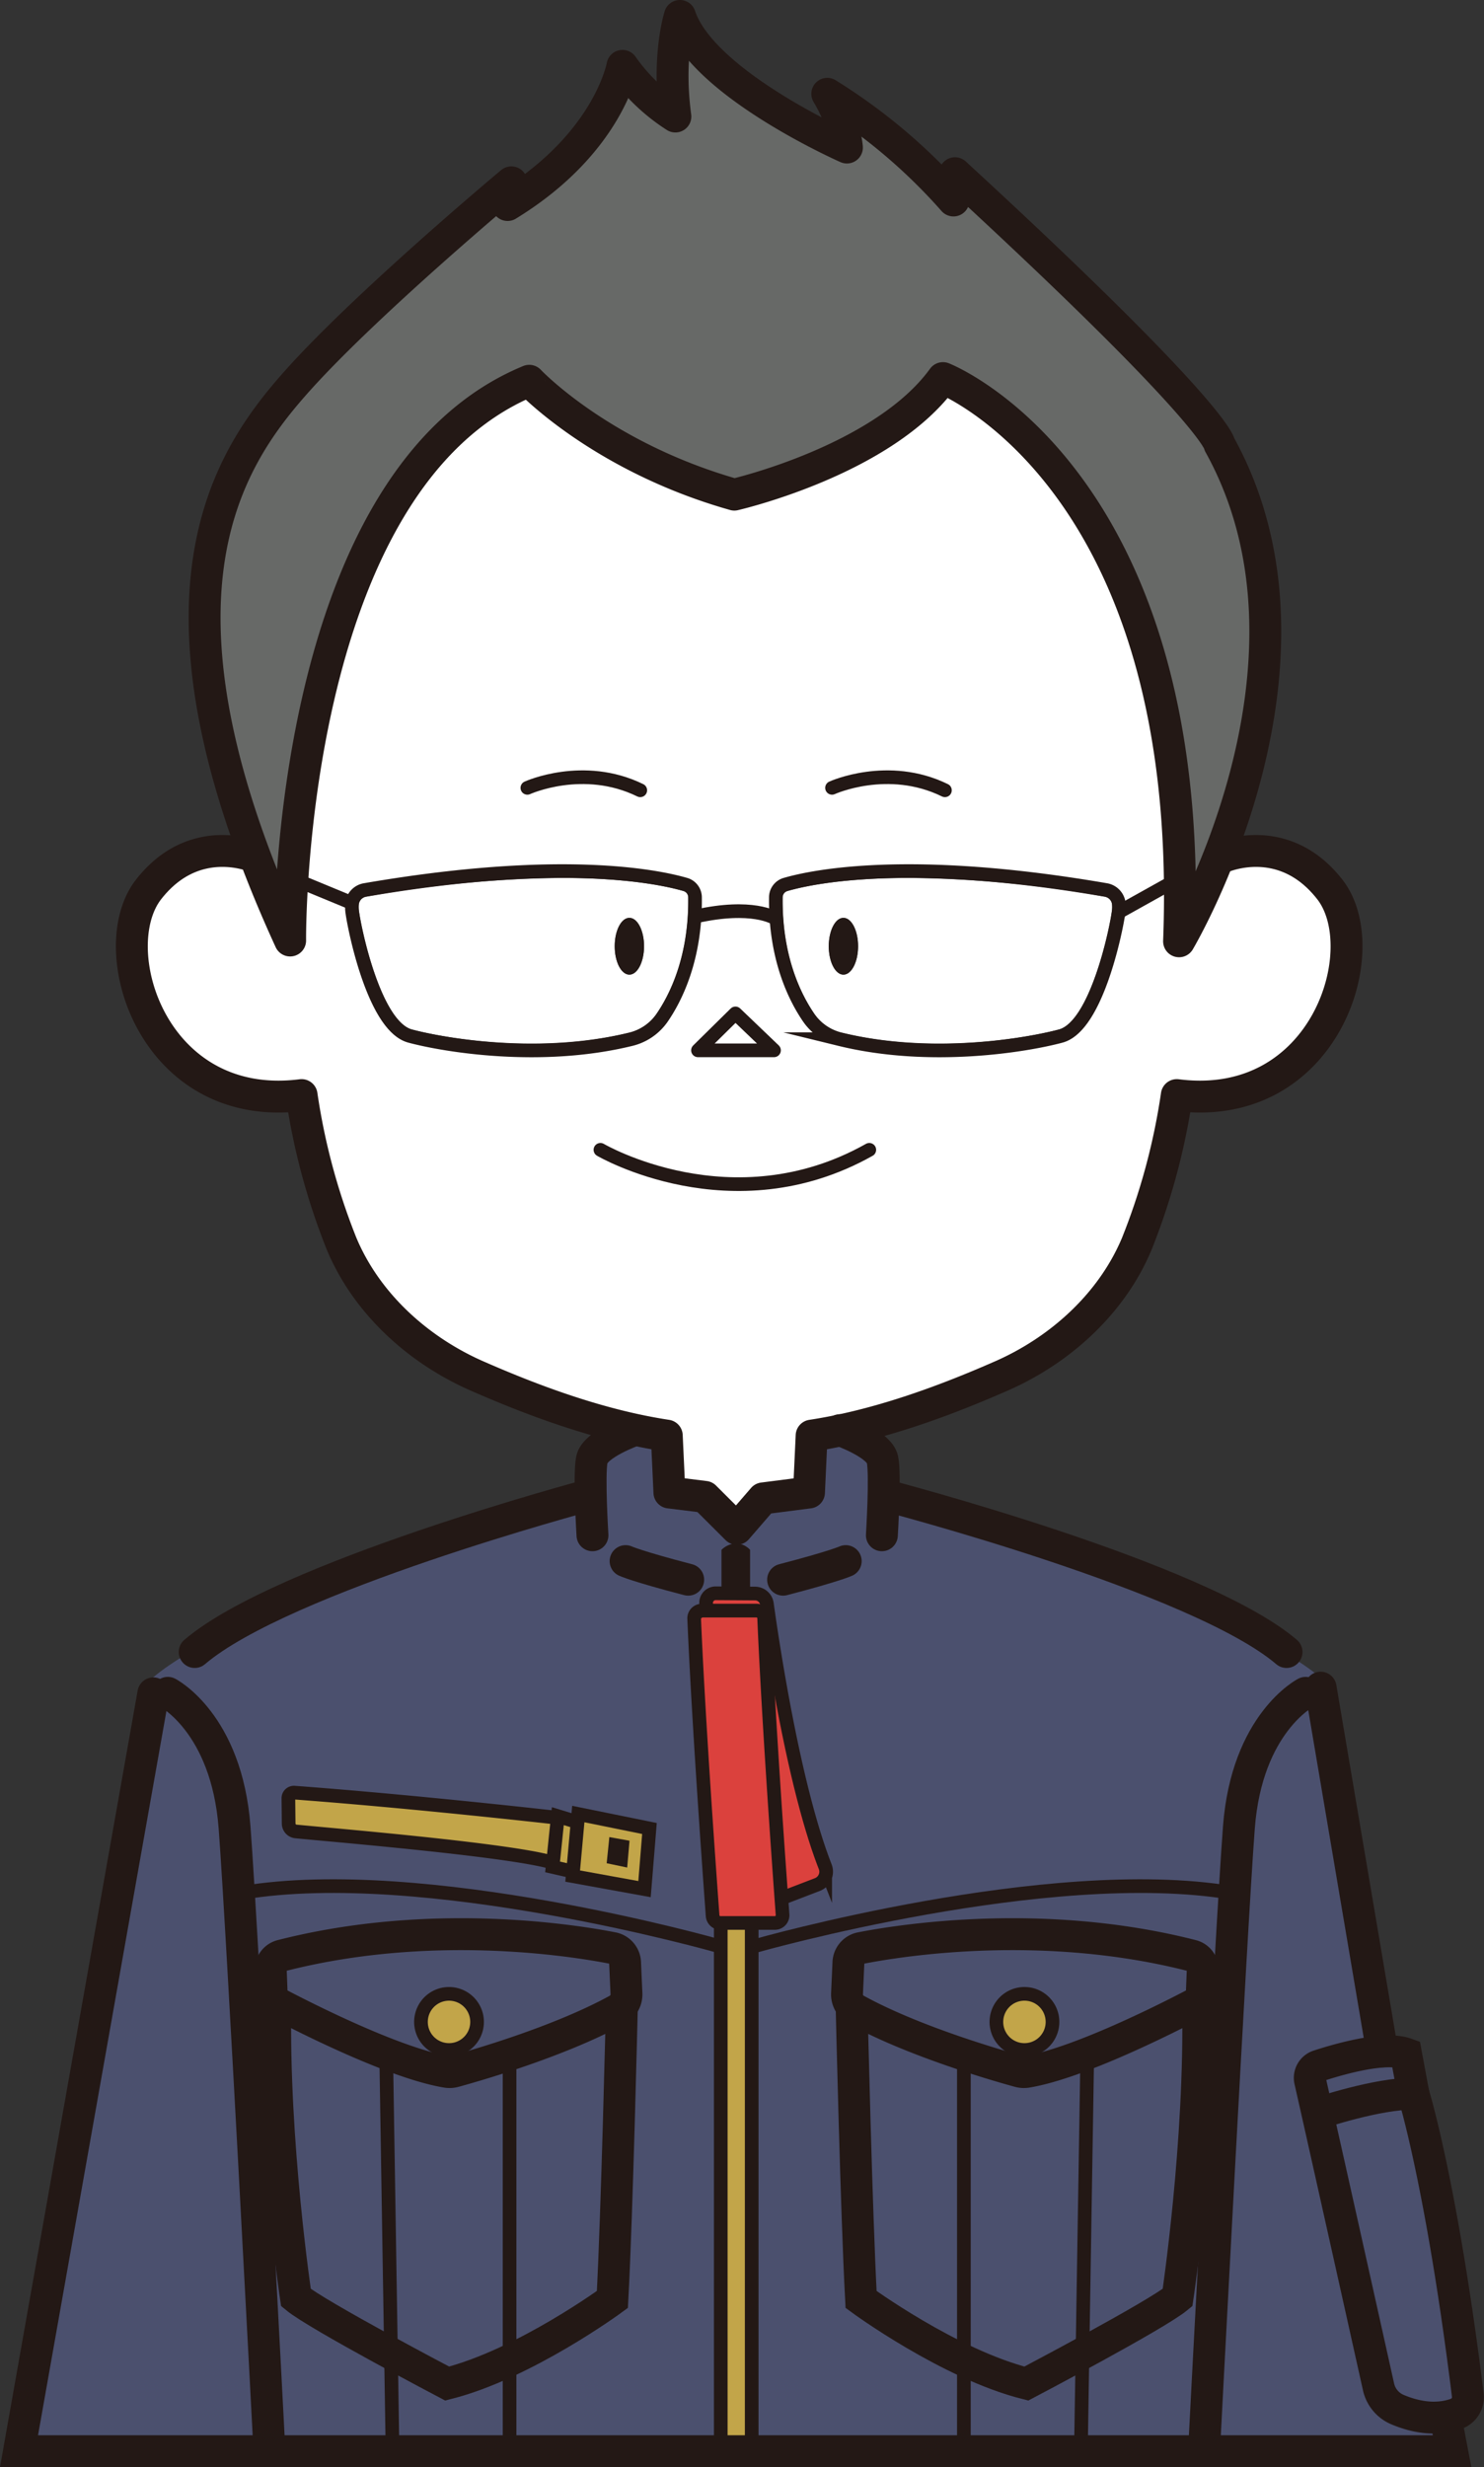 <svg xmlns="http://www.w3.org/2000/svg" width="282.019" height="468.52" viewBox="0 0 282.019 468.52">
  <rect x="0" y="0" width="282.019" height="468.52" fill="#333333" stroke="none"/>
  <g id="staff_hs" transform="translate(-4.308 -2.583)">
    <path id="パス_18435" data-name="パス 18435" d="M147.19,367.736h-5.931V468.1h5.931Z" fill="#c2a549"/>
    <path id="パス_18436" data-name="パス 18436" d="M121.485,355.041l.157-1.554.439.079-.136,1.571Zm-7.683-8.515-.135,1.489-3.735-1.139-.041.4-.8-.09c-4.493-.5-27.95-3.078-48.569-4.62l-1.881-.141.07,6.455a1.978,1.978,0,0,0,1.785,1.948c1.032.1,2.611.246,4.609.429,11.159,1.022,34.381,3.149,42.794,5.125l1.02.239-.088.844,3.9.894-.078.867,14.56,2.64,1.01-12.417Z" fill="#c2a549"/>
    <path id="パス_18437" data-name="パス 18437" d="M164.593,187.667c-1.539,0-2.786-2.414-2.786-5.391s1.247-5.391,2.786-5.391,2.786,2.413,2.786,5.391S166.132,187.667,164.593,187.667Zm49.626-14.821a220.618,220.618,0,0,0-37.167-3.542c-13.02,0-20.376,1.68-23.127,2.478a1.271,1.271,0,0,0-.9,1.23c-.128,10.819,3.2,17.991,6.019,22.1a8.835,8.835,0,0,0,5.2,3.585c20.215,4.948,40.465-.372,41.315-.6,5.576-1.5,9.456-17.937,10.055-22.454a5.607,5.607,0,0,0,.029-1.4A1.705,1.705,0,0,0,214.219,172.846Z" fill="#fff"/>
    <path id="パス_18438" data-name="パス 18438" d="M63.548,134.927C70.929,102.866,85.056,81.7,104.4,73.716a1.276,1.276,0,0,1,1.415.3c.133.141,13.578,14.16,38.071,21.176,3.093-.761,28.262-7.327,38.586-21.559a1.276,1.276,0,0,1,1.494-.439c.507.2,12.541,5,24.266,20.828,18.112,24.447,21.9,57.092,21.559,81.938a141.164,141.164,0,0,0,9.968-26.4c4.343-16.475,7.032-40.6-4.816-61.955a1.242,1.242,0,0,1-.136-.377c-.192-.536-3.485-8.021-47.89-48.984l-.138,2.48a1.274,1.274,0,0,1-2.246.752,109.676,109.676,0,0,0-19.782-17.512,22.531,22.531,0,0,1,1.775,6.524,1.275,1.275,0,0,1-1.783,1.279c-1.04-.458-23.459-10.425-30.769-22.268a51.835,51.835,0,0,0-.054,15.041,1.275,1.275,0,0,1-1.9,1.275,36.178,36.178,0,0,1-8.874-7.918c-1.654,4.849-6.809,15.59-21.706,24.706A1.275,1.275,0,0,1,99.5,41.437c0-.038.026-.4.087-.951-7.4,6.295-28.04,24.127-38.508,36.038C51.84,87.04,30.516,111.3,58.293,175.469A226.087,226.087,0,0,1,63.548,134.927Z" fill="#676967"/>
    <path id="パス_18439" data-name="パス 18439" d="M123.918,187.667c-1.539,0-2.786-2.414-2.786-5.391s1.247-5.391,2.786-5.391,2.786,2.413,2.786,5.391S125.457,187.667,123.918,187.667Zm10.3-15.885c-2.751-.8-10.111-2.477-23.128-2.477a220.562,220.562,0,0,0-37.165,3.541,1.684,1.684,0,0,0-1.43,1.4,5.61,5.61,0,0,0,.028,1.4C73.124,180.161,77,196.6,82.58,198.1c.85.229,21.1,5.55,41.316.6a8.836,8.836,0,0,0,5.2-3.585c2.817-4.111,6.147-11.283,6.019-22.1A1.273,1.273,0,0,0,134.218,171.782Z" fill="#fff"/>
    <path id="パス_18440" data-name="パス 18440" d="M144.212,296.913a2.743,2.743,0,0,0-1.529.564v6.411l2.934.018v-6.45a2.23,2.23,0,0,0-1.4-.543Z" fill="none" stroke="#231815" stroke-linecap="round" stroke-miterlimit="10" stroke-width="6.059"/>
    <path id="パス_18441" data-name="パス 18441" d="M93.228,382.011a5.786,5.786,0,1,0-3.59,10.326,5.942,5.942,0,0,0,.677-.039,5.786,5.786,0,0,0,2.913-10.287Z" fill="#c2a549"/>
    <path id="パス_18442" data-name="パス 18442" d="M203.533,382.966a5.75,5.75,0,0,0-3.865-2.161h0a5.786,5.786,0,1,0-1.342,11.494,5.919,5.919,0,0,0,.676.039,5.784,5.784,0,0,0,4.533-9.372Z" fill="#c2a549"/>
    <path id="パス_18443" data-name="パス 18443" d="M161.143,357.053c-2.879-7.368-5.758-18.71-8.327-32.8l-2.526.3c-.449-7.884-.661-12.649-.743-14.7a1.47,1.47,0,0,0-.738-1.226l1.66.439-.44-2.066a2.286,2.286,0,0,0-2.233-1.824l-7.482-.047h0a1.839,1.839,0,0,0-1.83,2.025l.128,1.268h-.92a1.512,1.512,0,0,0-1.088.471,1.469,1.469,0,0,0-.4,1.072c.183,4.5.975,21.854,3.506,56.429a1.5,1.5,0,0,0,1.484,1.392h10.369a1.469,1.469,0,0,0,1.08-.47l.01-.013a1.493,1.493,0,0,0,.392-1.123q-.114-1.562-.224-3.074l6.809-2.611a2.607,2.607,0,0,0,1.471-1.4A2.635,2.635,0,0,0,161.143,357.053Z" fill="#db413d"/>
    <path id="パス_18444" data-name="パス 18444" d="M119.6,356.417l3.9.817.44-5.091-3.834-.69Z" fill="#231815"/>
    <path id="パス_18445" data-name="パス 18445" d="M243.571,334.424a25.278,25.278,0,0,1,7.5-9.5A25.846,25.846,0,0,0,243.571,334.424Zm-12.005,48.571a2.835,2.835,0,0,0,.4-.362l0,.156Zm-27.3,4.174a5.305,5.305,0,0,1-5.266,4.69,5.641,5.641,0,0,1-.623-.036,5.308,5.308,0,0,1,.6-10.58,5.646,5.646,0,0,1,.634.037,5.308,5.308,0,0,1,4.652,5.889Zm-37.808-3.229v0l-.121-.153a3.454,3.454,0,0,0,.316.259ZM126.772,361.3l-13.61-2.469.077-.846-3.892-.892.086-.829-1.1-.27c-8.143-2.007-32.723-4.256-43.219-5.217l-.271-.024c-1.842-.169-3.322-.3-4.307-.4a1.5,1.5,0,0,1-1.351-1.473l-.052-4.8a1.045,1.045,0,0,1,.331-.777,1.018,1.018,0,0,1,.784-.276c21.419,1.6,46.03,4.329,48.765,4.636l1.3.146.032-.306,3.743,1.14.141-1.545,13.474,2.736Zm-4.592,22.634-.191.1a3.173,3.173,0,0,0,.295-.243l-.107.133Zm-31.925,7.885a5.308,5.308,0,0,1-4.779-8.562,5.284,5.284,0,0,1,3.548-1.981,5.406,5.406,0,0,1,.634-.037,5.308,5.308,0,0,1,5.253,4.691A5.315,5.315,0,0,1,90.255,391.823Zm-33.592-9.035v-.165a2.948,2.948,0,0,0,.416.38ZM283.27,457.393c-4.218-34.061-8.764-51.672-10.057-56.259l-.275-.978h0l-1.423-7.649-.853-.178a13.865,13.865,0,0,0-3.645-.151L255.3,321.19l-.377-.31c-15.6-12.862-70.273-30.535-81.074-33.948l-1.6-.505a41.263,41.263,0,0,0-.207-6.673c-.533-2.658-6.462-4.995-7.645-5.436l-.351-.132-.366.077c-1.473.3-2.818.555-4.111.767l-1.042.225-.093,2.061.113.034-.358,9.034a62.415,62.415,0,0,1-9.643,1.86L148,288.3l-3.665,4.61-3.551-4.853-.567-.064c-3.279-.365-6.1-.818-8.484-1.323l-.395-9.372,5.768-1.107-7.2-1.18c-1.345-.22-2.81-.5-4.479-.854l-.36-.077-.346.124c-.755.269-7.389,2.713-7.958,5.551a40.927,40.927,0,0,0-.209,6.623l-1.6.5c-10.819,3.413-65.583,21.091-81.244,34l-.371.306L7.9,468.1H141.3V372.279l.005-4.34-.727-.357a1.457,1.457,0,0,1-.823-1.192c-2.534-34.619-3.325-51.945-3.506-56.432a1.413,1.413,0,0,1,.4-1.051,1.448,1.448,0,0,1,.8-.414l1.172-.2-.1-1.185a1.8,1.8,0,0,1,.454-1.35,1.827,1.827,0,0,1,1.206-.571l1.238-.058V296.9a4.391,4.391,0,0,1,2.5-1.207l.313-.029.378.048a3.841,3.841,0,0,1,2.244,1.187v8.226l1.162.123a2.214,2.214,0,0,1,2,1.917c1.089,7.844,5.1,34.625,11.079,49.9a2.6,2.6,0,0,1-1.487,3.379l-6.843,2.625.225,3.107a1.46,1.46,0,0,1-.386,1.1,1.436,1.436,0,0,1-1.048.458h-4.422V468.1h133.15l-1.254-6.57-.088.007a12.032,12.032,0,0,0,2.127-.542A3.4,3.4,0,0,0,283.27,457.393Z" fill="#4b506e"/>
    <path id="パス_18446" data-name="パス 18446" d="M71.237,172.845a3.447,3.447,0,0,1,2.4-1.659c36.582-6.29,54.878-2.81,61.047-1.022a2.947,2.947,0,0,1,2.117,2.83q.012,1.055-.018,2.065l-.03,1.08,1.06-.206c6.67-1.287,10.644-.54,12.422.022l1.162.367-.036-1.219c-.021-.689-.028-1.391-.019-2.111a2.944,2.944,0,0,1,2.116-2.828c6.168-1.789,24.461-5.27,61.048,1.023a3.38,3.38,0,0,1,2.768,2.64L217.5,175l10.589-5.9-.012-.521c-.642-30.589-7.736-55.281-21.086-73.387-9.665-13.111-19.824-18.624-22.708-20l-.628-.3-.429.551c-11.676,15.033-38.156,21.222-39.275,21.478a.413.413,0,0,1-.206-.005c-22.182-6.274-35.117-17.752-38.553-21.12l-.416-.409-.535.233c-34.605,15.057-42.2,70-43.861,92.916l-.045.624L70.857,173.5Z" fill="#fff"/>
    <path id="パス_18447" data-name="パス 18447" d="M256.709,171.745c-7.309-9.362-16.443-7.213-19.194-6.279l-.684-1.519-.752,1.909a122.619,122.619,0,0,1-7.354,15.692.409.409,0,0,1-.761-.224c.126-3.3.18-6.609.156-9.839l-.011-1.462-10.851,6.05-.071.408c-1.7,9.794-5.652,21.758-11.186,23.245a95.557,95.557,0,0,1-23.083,2.748H182.9a80.418,80.418,0,0,1-19.057-2.138,10.518,10.518,0,0,1-6.194-4.269,37.635,37.635,0,0,1-6.13-18.224l-.041-.49-.443-.216c-1.058-.511-5.17-2.045-13.719-.269l-.634.132-.053.645a37.7,37.7,0,0,1-6.147,18.422,10.513,10.513,0,0,1-6.193,4.269,80.478,80.478,0,0,1-19.071,2.138h-.008a95.5,95.5,0,0,1-23.076-2.748c-6.653-1.787-10.475-18.242-11.287-23.86a8.013,8.013,0,0,1-.074-.952l-.01-.567-10.492-4.332-.074,1.211c-.371,6.142-.347,9.923-.347,9.96a.411.411,0,0,1-.323.4.4.4,0,0,1-.46-.229c-2.4-5.23-4.569-10.4-6.448-15.371l-.144-.379-.384-.133c-2.65-.916-11.868-3.169-19.233,6.267-4.415,5.658-4.046,16.424.86,25.041,5.7,10.009,15.847,14.877,27.846,13.352l.394-.051.062.392A122.138,122.138,0,0,0,69.6,238.613c4.45,10.649,13.735,19.715,25.473,24.875,13.715,6.024,25.495,9.727,36.012,11.322l.331.05.531,11.417.661.134c2.619.531,5.457.967,8.206,1.259l.181.02,3.353,4.584,3.461-4.354.178-.013a53.38,53.38,0,0,0,9.033-1.6l.616-.16.524-11.283.333-.051c1.478-.224,3.133-.527,5.059-.925l.208-.072a.394.394,0,0,1,.179-.033l.176-.018A157.73,157.73,0,0,0,194.5,263.487c11.738-5.159,21.022-14.225,25.472-24.874a122.135,122.135,0,0,0,7.573-28.134l.063-.392.393.051C240,211.665,250.15,206.8,255.85,196.786,260.755,188.169,261.125,177.4,256.709,171.745Z" fill="#fff"/>
    <path id="パス_18448" data-name="パス 18448" d="M164.593,176.886c-1.54,0-2.787,2.413-2.787,5.391s1.247,5.391,2.787,5.391,2.786-2.414,2.786-5.391S166.132,176.886,164.593,176.886Z" fill="#231815"/>
    <path id="パス_18449" data-name="パス 18449" d="M123.912,176.886c-1.539,0-2.787,2.413-2.787,5.391s1.248,5.391,2.787,5.391,2.786-2.414,2.786-5.391S125.451,176.886,123.912,176.886Z" fill="#231815"/>
    <path id="パス_18450" data-name="パス 18450" d="M143.859,96.514s28.275-6.454,39.646-22.128c0,0,48.251,18.747,44.871,106.952,0,0,31.04-52.247,7.683-94.351,0,0-.216-5.488-50.265-51.509l-.287,5.177A107.32,107.32,0,0,0,161.523,20.4s3.3,5.314,3.734,10.2c0,0-27.43-12.063-31.739-24.989,0,0-2.441,7.468-.861,19.1A36.05,36.05,0,0,1,122.6,15.092s-2.586,14.649-21.83,26.425a23.611,23.611,0,0,1,.718-4.309S73.169,60.835,60.121,75.682s-30.145,41.28-.674,105.506c0,0-.9-87.172,45.441-106.293C104.888,74.9,118.492,89.339,143.859,96.514Z" fill="none" stroke="#231815" stroke-linejoin="round" stroke-miterlimit="10" stroke-width="6.059"/>
    <path id="パス_18451" data-name="パス 18451" d="M53.036,165.4s-11.632-5.262-20.495,6.093.831,42.651,29.081,39.051a124.163,124.163,0,0,0,7.6,28.227c4.745,11.351,14.538,20.191,25.686,25.09,11.388,5,23.787,9.484,36.114,11.352l.5,10.8,6.726.83,6.084,6.064,5-5.777,8.715-1.117.5-10.8c12.327-1.868,24.726-6.348,36.115-11.352,11.149-4.9,20.941-13.739,25.686-25.09a124.154,124.154,0,0,0,7.6-28.227c28.249,3.6,37.943-27.7,29.08-39.051s-20.5-6.093-20.5-6.093" fill="none" stroke="#231815" stroke-linejoin="round" stroke-miterlimit="10" stroke-width="6.059"/>
    <path id="パス_18452" data-name="パス 18452" d="M165.029,299.043s-2.07.971-11.9,3.528" fill="none" stroke="#231815" stroke-linecap="round" stroke-miterlimit="10" stroke-width="6.059"/>
    <path id="パス_18453" data-name="パス 18453" d="M123.194,299.043s2.07.972,11.9,3.529" fill="none" stroke="#231815" stroke-linecap="round" stroke-miterlimit="10" stroke-width="6.059"/>
    <path id="パス_18454" data-name="パス 18454" d="M163.938,274.175s7.486,2.614,8.08,5.584-.119,14.377-.119,14.377" fill="none" stroke="#231815" stroke-linecap="round" stroke-miterlimit="10" stroke-width="6.059"/>
    <path id="パス_18455" data-name="パス 18455" d="M124.862,274.175s-7.486,2.614-8.08,5.584.119,14.377.119,14.377" fill="none" stroke="#231815" stroke-linecap="round" stroke-miterlimit="10" stroke-width="6.059"/>
    <path id="パス_18456" data-name="パス 18456" d="M255.277,323.074l11.705,69.086" fill="none" stroke="#231815" stroke-linecap="round" stroke-miterlimit="10" stroke-width="6.059"/>
    <path id="パス_18457" data-name="パス 18457" d="M172.57,286.558s59.545,15.5,76.231,29.744" fill="none" stroke="#231815" stroke-linecap="round" stroke-miterlimit="10" stroke-width="6.059"/>
    <path id="パス_18458" data-name="パス 18458" d="M252.432,324.058s-11.182,5.731-12.685,25.569S233.134,467.8,233.134,467.8" fill="none" stroke="#231815" stroke-linecap="round" stroke-miterlimit="10" stroke-width="6.059"/>
    <path id="パス_18459" data-name="パス 18459" d="M167.917,372.52c7.828-1.526,34.74-5.761,62.924,1.44a2.723,2.723,0,0,1,2.031,2.745l-.156,4.057a2.908,2.908,0,0,1-1.56,2.469c-5.086,2.658-21.946,11.19-31.733,12.805a3.418,3.418,0,0,1-1.464-.086c-3.61-.985-19.81-5.584-30.95-11.705a3.319,3.319,0,0,1-1.732-3.056l.264-5.906A2.941,2.941,0,0,1,167.917,372.52Z" fill="none" stroke="#231815" stroke-linecap="round" stroke-miterlimit="10" stroke-width="6.059"/>
    <path id="パス_18460" data-name="パス 18460" d="M166.172,384.618s.888,38.146,1.775,54.644c0,0,16.677,12.242,31.4,15.969,0,0,24.661-12.952,28.741-16.323,0,0,4.436-29.451,3.9-55.887" fill="none" stroke="#231815" stroke-linecap="round" stroke-miterlimit="10" stroke-width="6.059"/>
    <path id="パス_18461" data-name="パス 18461" d="M33.453,324.153,7.922,468.073h272.34l-1.208-6.319" fill="none" stroke="#231815" stroke-linecap="round" stroke-miterlimit="10" stroke-width="6.059"/>
    <path id="パス_18462" data-name="パス 18462" d="M116.067,286.556s-58.073,15.5-74.759,29.745" fill="none" stroke="#231815" stroke-linecap="round" stroke-miterlimit="10" stroke-width="6.059"/>
    <path id="パス_18463" data-name="パス 18463" d="M36.2,324.058s11.183,5.731,12.685,25.569S55.5,467.8,55.5,467.8" fill="none" stroke="#231815" stroke-linecap="round" stroke-miterlimit="10" stroke-width="6.059"/>
    <path id="パス_18464" data-name="パス 18464" d="M120.72,372.52c-7.828-1.526-34.74-5.761-62.924,1.44a2.722,2.722,0,0,0-2.031,2.745l.156,4.057a2.907,2.907,0,0,0,1.56,2.469c5.086,2.658,21.946,11.19,31.733,12.805a3.416,3.416,0,0,0,1.464-.086c3.61-.985,19.81-5.584,30.95-11.705a3.319,3.319,0,0,0,1.733-3.056l-.264-5.906A2.941,2.941,0,0,0,120.72,372.52Z" fill="none" stroke="#231815" stroke-linecap="round" stroke-miterlimit="10" stroke-width="6.059"/>
    <path id="パス_18465" data-name="パス 18465" d="M122.462,384.617s-.888,38.145-1.775,54.644c0,0-16.676,12.242-31.4,15.968,0,0-24.662-12.951-28.741-16.323,0,0-4.436-29.451-3.9-55.887" fill="none" stroke="#231815" stroke-linecap="round" stroke-miterlimit="10" stroke-width="6.059"/>
    <path id="パス_18466" data-name="パス 18466" d="M254.882,394.882c3.971-1.295,12.56-3.753,16.618-2.292l1.415,7.607s5.38,17.218,10.331,57.2a3.357,3.357,0,0,1-2.179,3.573c-2.277.824-6.085,1.366-11.221-.813a6.127,6.127,0,0,1-3.568-4.322c-2.384-10.7-10.78-48.372-13-58.121A2.411,2.411,0,0,1,254.882,394.882Z" fill="none" stroke="#231815" stroke-linecap="round" stroke-miterlimit="10" stroke-width="6.059"/>
    <path id="パス_18467" data-name="パス 18467" d="M254.9,403.881s11.29-3.784,18.015-3.685" fill="none" stroke="#231815" stroke-linecap="round" stroke-miterlimit="10" stroke-width="6.059"/>
    <path id="パス_18468" data-name="パス 18468" d="M153.571,170.558c5.426-1.573,23.777-5.345,60.865,1.032a2.969,2.969,0,0,1,2.479,2.5,6.86,6.86,0,0,1-.031,1.721c-.411,3.081-4.108,21.669-10.988,23.518-6.462,1.735-24.7,4.83-41.951.607a10.121,10.121,0,0,1-5.953-4.1c-2.66-3.883-6.376-11.382-6.241-22.836A2.545,2.545,0,0,1,153.571,170.558Z" fill="none" stroke="#231815" stroke-miterlimit="10" stroke-width="2.597"/>
    <path id="パス_18469" data-name="パス 18469" d="M134.569,170.558c-5.426-1.573-23.778-5.345-60.865,1.032a2.969,2.969,0,0,0-2.479,2.5,6.857,6.857,0,0,0,.031,1.721c.41,3.081,4.107,21.669,10.988,23.518,6.462,1.735,24.7,4.83,41.95.607a10.123,10.123,0,0,0,5.954-4.1c2.66-3.883,6.376-11.382,6.241-22.836A2.545,2.545,0,0,0,134.569,170.558Z" fill="none" stroke="#231815" stroke-miterlimit="10" stroke-width="2.597"/>
    <path id="パス_18470" data-name="パス 18470" d="M151.507,176.922s-4.187-2.722-14.969-.314" fill="none" stroke="#231815" stroke-miterlimit="10" stroke-width="2.597"/>
    <path id="パス_18471" data-name="パス 18471" d="M136.954,202.045H151.4l-7.327-7.013Z" fill="none" stroke="#231815" stroke-linecap="round" stroke-linejoin="round" stroke-miterlimit="10" stroke-width="2.597"/>
    <path id="パス_18472" data-name="パス 18472" d="M118.414,220.937s25.029,14.671,51.094,0" fill="none" stroke="#231815" stroke-linecap="round" stroke-linejoin="round" stroke-miterlimit="10" stroke-width="2.597"/>
    <path id="パス_18473" data-name="パス 18473" d="M162.429,152.2s10.611-4.844,21.453.462" fill="none" stroke="#231815" stroke-linecap="round" stroke-linejoin="round" stroke-miterlimit="10" stroke-width="2.597"/>
    <path id="パス_18474" data-name="パス 18474" d="M104.528,152.2s10.612-4.844,21.454.462" fill="none" stroke="#231815" stroke-linecap="round" stroke-linejoin="round" stroke-miterlimit="10" stroke-width="2.597"/>
    <path id="パス_18475" data-name="パス 18475" d="M216.883,175.813l11.37-6.339" fill="none" stroke="#231815" stroke-miterlimit="10" stroke-width="2.597"/>
    <path id="パス_18476" data-name="パス 18476" d="M71.228,174.091l-11.661-4.814" fill="none" stroke="#231815" stroke-miterlimit="10" stroke-width="2.597"/>
    <path id="パス_18477" data-name="パス 18477" d="M149.524,309.844c.191,4.755.978,21.928,3.5,56.334a1.471,1.471,0,0,1-1.458,1.582H141.194a1.477,1.477,0,0,1-1.461-1.368c-2.51-34.272-3.306-51.506-3.506-56.431a1.459,1.459,0,0,1,1.462-1.519h10.373A1.461,1.461,0,0,1,149.524,309.844Z" fill="none" stroke="#231815" stroke-linecap="round" stroke-miterlimit="10" stroke-width="2.597"/>
    <path id="パス_18478" data-name="パス 18478" d="M138.593,308.007l-.087-.856a1.818,1.818,0,0,1,1.819-2l7.475.049a2.276,2.276,0,0,1,2.248,1.963c1.035,7.459,5.068,34.53,11.078,49.9a2.62,2.62,0,0,1-1.5,3.408L153.031,363" fill="none" stroke="#231815" stroke-linecap="round" stroke-miterlimit="10" stroke-width="2.597"/>
    <path id="パス_18479" data-name="パス 18479" d="M147.161,367.963v99.973" fill="none" stroke="#231815" stroke-linecap="round" stroke-miterlimit="10" stroke-width="2.597"/>
    <path id="パス_18480" data-name="パス 18480" d="M147.979,372.084s55.739-15.837,90.309-10.051" fill="none" stroke="#231815" stroke-linecap="round" stroke-miterlimit="10" stroke-width="2.597"/>
    <path id="パス_18481" data-name="パス 18481" d="M193.726,385.73a5.331,5.331,0,1,1,4.446,6.088A5.331,5.331,0,0,1,193.726,385.73Z" fill="none" stroke="#231815" stroke-linecap="round" stroke-miterlimit="10" stroke-width="2.597"/>
    <path id="パス_18482" data-name="パス 18482" d="M210.929,392.86l-1.207,75.272" fill="none" stroke="#231815" stroke-linecap="round" stroke-miterlimit="10" stroke-width="2.597"/>
    <path id="パス_18483" data-name="パス 18483" d="M187.484,393.379v74.61" fill="none" stroke="#231815" stroke-linecap="round" stroke-miterlimit="10" stroke-width="2.597"/>
    <path id="パス_18484" data-name="パス 18484" d="M140.656,372.084s-55.738-15.838-90.308-10.052" fill="none" stroke="#231815" stroke-linecap="round" stroke-miterlimit="10" stroke-width="2.597"/>
    <path id="パス_18485" data-name="パス 18485" d="M94.934,385.931a5.33,5.33,0,1,1-5.915-4.673A5.33,5.33,0,0,1,94.934,385.931Z" fill="none" stroke="#231815" stroke-linecap="round" stroke-miterlimit="10" stroke-width="2.597"/>
    <path id="パス_18486" data-name="パス 18486" d="M77.7,392.859l1.207,75.272" fill="none" stroke="#231815" stroke-linecap="round" stroke-miterlimit="10" stroke-width="2.597"/>
    <path id="パス_18487" data-name="パス 18487" d="M101.146,393.378v74.61" fill="none" stroke="#231815" stroke-linecap="round" stroke-miterlimit="10" stroke-width="2.597"/>
    <path id="パス_18488" data-name="パス 18488" d="M141.28,368.775v99.089" fill="none" stroke="#231815" stroke-linecap="round" stroke-miterlimit="10" stroke-width="2.597"/>
    <path id="パス_18489" data-name="パス 18489" d="M114.21,347.074l-1.071,11.781,13.655,2.477.937-11.513Z" fill="none" stroke="#231815" stroke-linecap="round" stroke-miterlimit="10" stroke-width="2.597"/>
    <path id="パス_18490" data-name="パス 18490" d="M113.4,348.412l-3.079-.937-1,9.639,3.213.736" fill="none" stroke="#231815" stroke-linecap="round" stroke-miterlimit="10" stroke-width="2.597"/>
    <path id="パス_18491" data-name="パス 18491" d="M109.512,347.7s-26.188-2.971-49.261-4.69a1.062,1.062,0,0,0-1.139,1.078l.052,4.793a1.523,1.523,0,0,0,1.373,1.5c7.078.7,39.8,3.418,48.47,5.816" fill="none" stroke="#231815" stroke-linecap="round" stroke-miterlimit="10" stroke-width="2.597"/>
  </g>
</svg>

